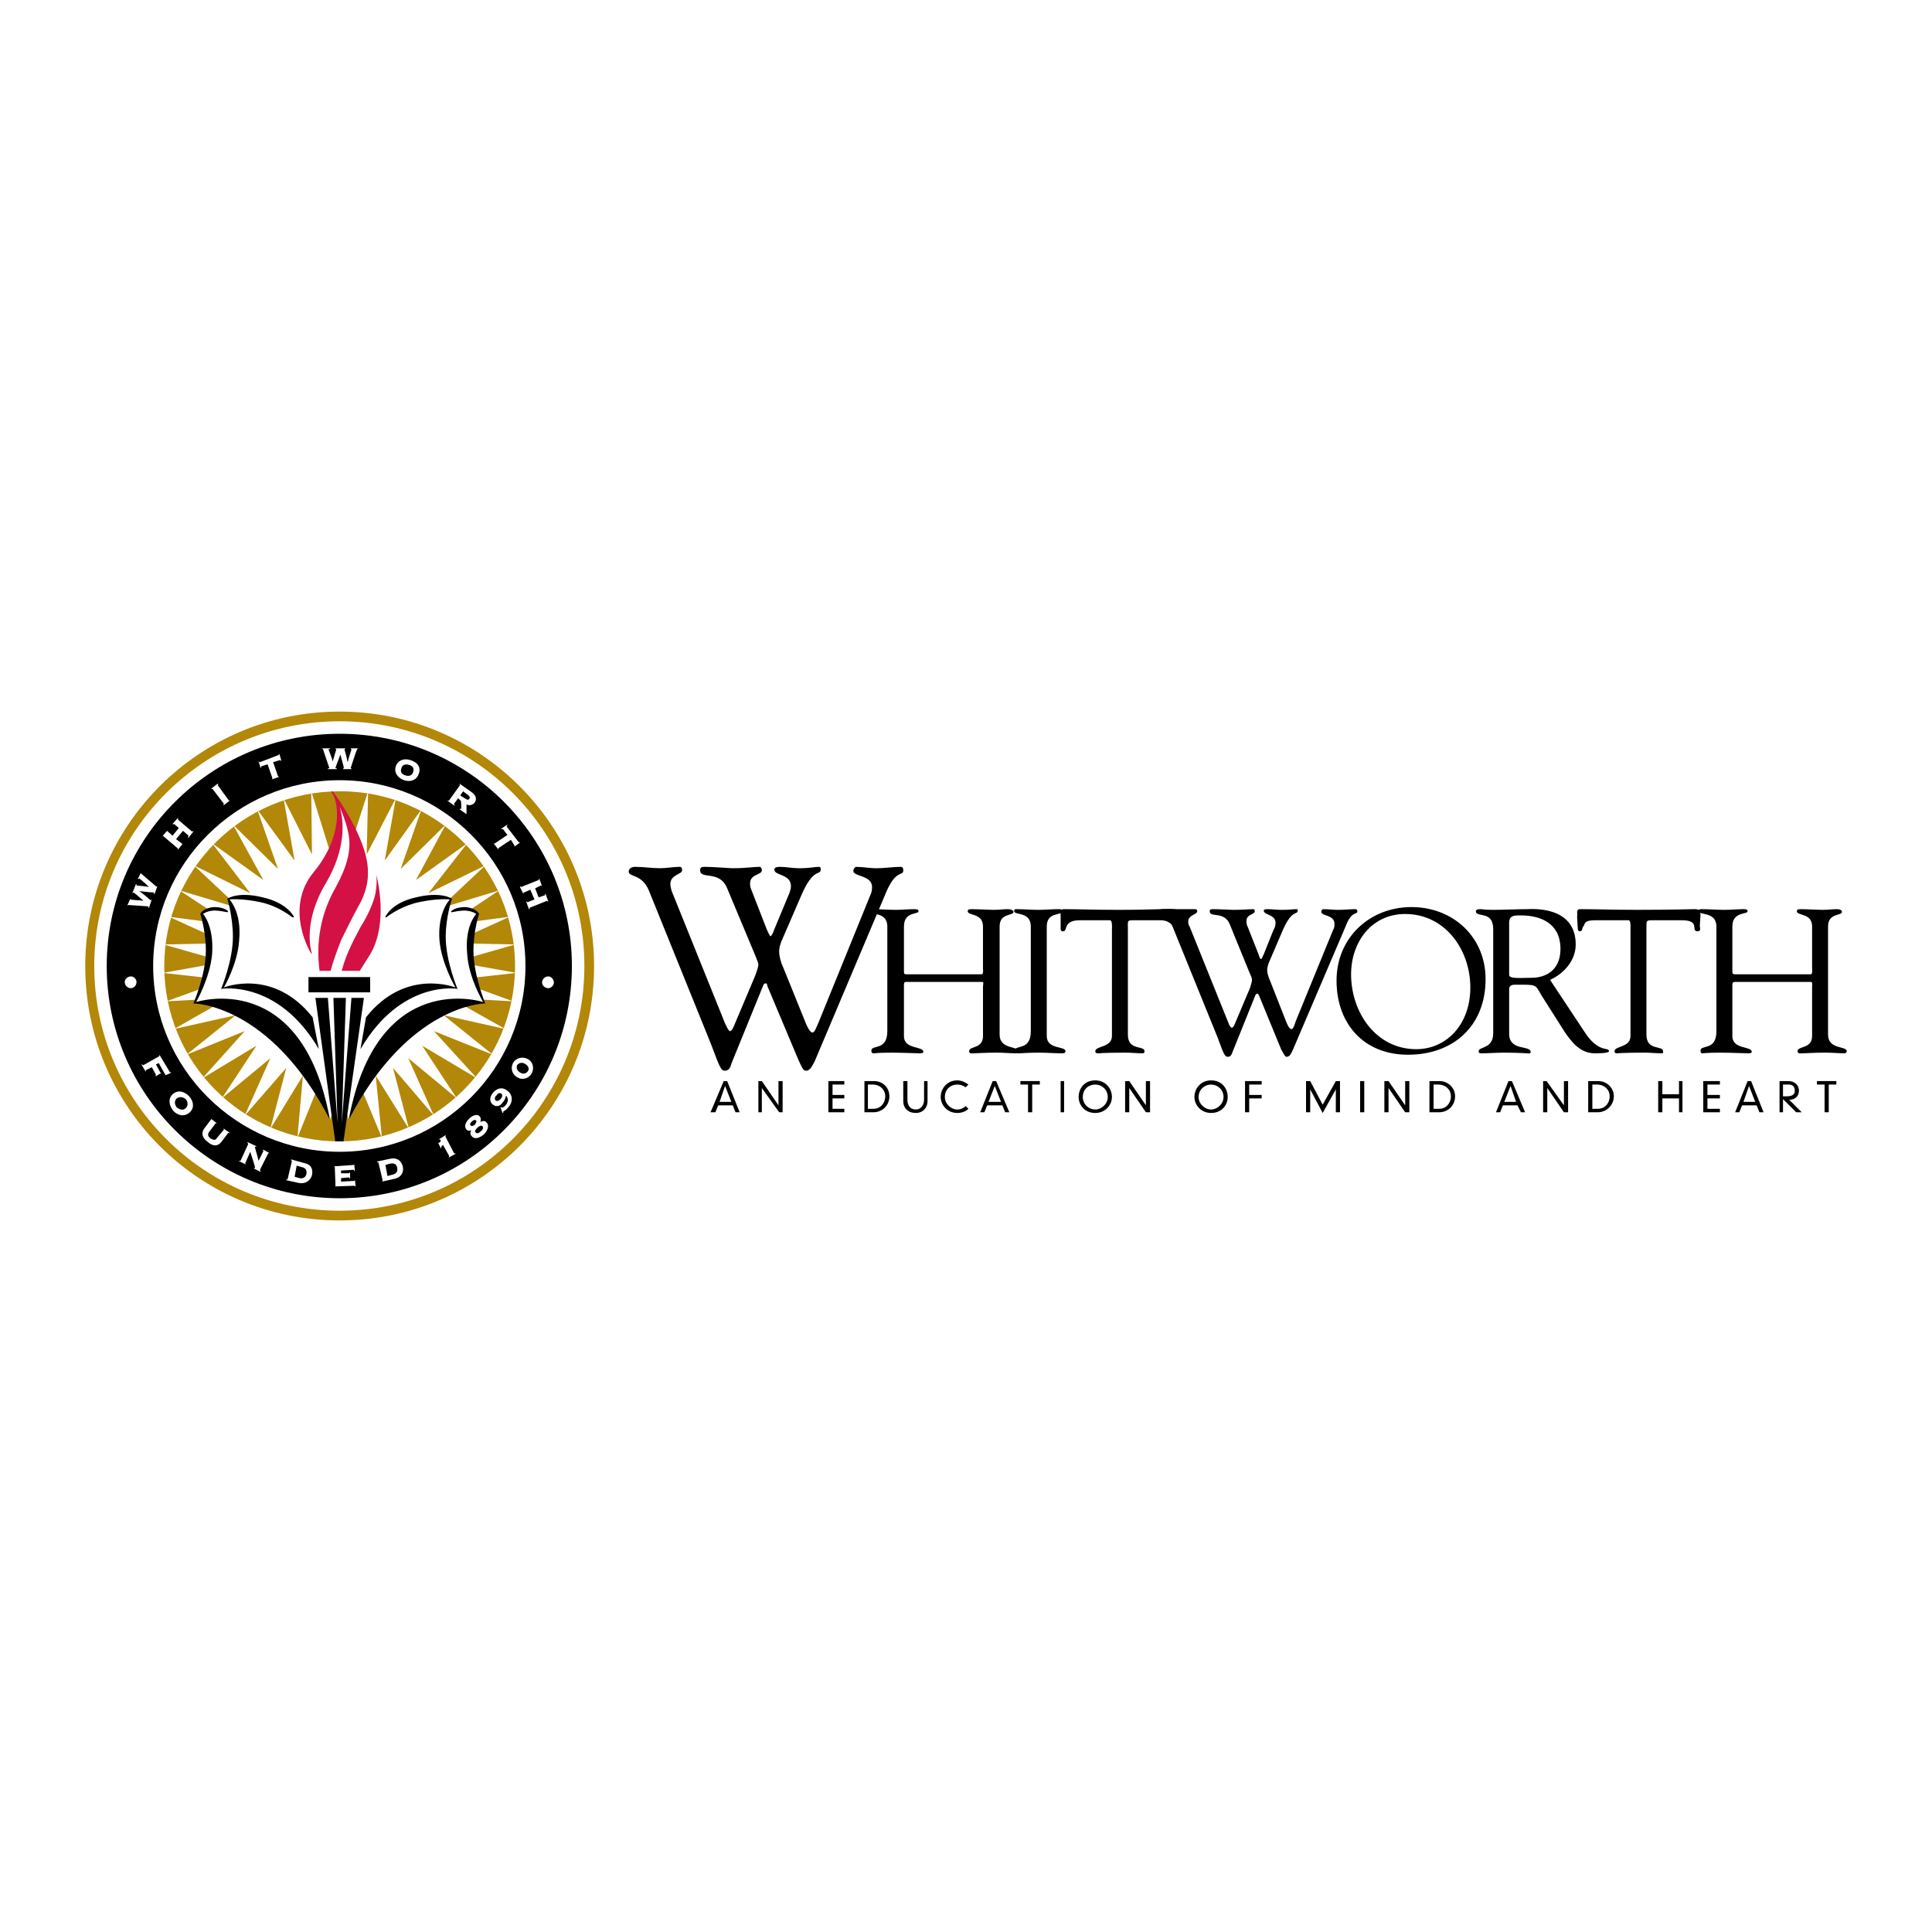 <?xml version="1.0" encoding="utf-8"?>
<!-- Generator: Adobe Illustrator 13.0.0, SVG Export Plug-In . SVG Version: 6.00 Build 14948)  -->
<!DOCTYPE svg PUBLIC "-//W3C//DTD SVG 1.0//EN" "http://www.w3.org/TR/2001/REC-SVG-20010904/DTD/svg10.dtd">
<svg version="1.0" id="Layer_1" xmlns="http://www.w3.org/2000/svg" xmlns:xlink="http://www.w3.org/1999/xlink" x="0px" y="0px"
	 width="192.756px" height="192.756px" viewBox="0 0 192.756 192.756" enable-background="new 0 0 192.756 192.756"
	 xml:space="preserve">
<g>
	<polygon fill-rule="evenodd" clip-rule="evenodd" fill="#FFFFFF" points="0,0 192.756,0 192.756,192.756 0,192.756 0,0 	"/>
	<path fill-rule="evenodd" clip-rule="evenodd" fill="#FFFFFF" d="M8.919,96.585c0-13.694,11.066-24.761,24.761-24.761
		c13.695,0,24.831,11.066,24.831,24.761s-11.136,24.761-24.831,24.761C19.985,121.346,8.919,110.279,8.919,96.585L8.919,96.585z"/>
	<path fill-rule="evenodd" clip-rule="evenodd" d="M10.648,96.378c0-12.796,10.444-23.17,23.239-23.17
		c12.796,0,23.17,10.375,23.17,23.17s-10.375,23.171-23.17,23.171C21.092,119.549,10.648,109.174,10.648,96.378L10.648,96.378z"/>
	<path fill-rule="evenodd" clip-rule="evenodd" fill="#FFFFFF" d="M15.282,96.378c0-10.236,8.369-18.537,18.605-18.537
		c10.237,0,18.537,8.3,18.537,18.537c0,10.235-8.3,18.536-18.537,18.536C23.651,114.914,15.282,106.613,15.282,96.378L15.282,96.378
		z"/>
	<path fill-rule="evenodd" clip-rule="evenodd" d="M13.207,93.542c0.139,0.069,0.346-0.069,0.346-0.276
		c0-0.139-0.139-0.346-0.277-0.346c-0.208,0-0.346,0.069-0.346,0.277C12.861,93.404,13,93.542,13.207,93.542L13.207,93.542z"/>
	<path fill-rule="evenodd" clip-rule="evenodd" fill="#FFFFFF" d="M15.144,89.738L15.144,89.738
		c-0.069,0.069-0.069,0.069-0.139,0.069c0,0-0.691-0.623-1.106-0.899l0,0c0.553,0.069,1.314,0.138,1.453,0.138c0,0,0,0.069,0,0.138
		h0.069l0.277-0.761l0,0c-0.069,0-0.069,0.069-0.138,0c0,0-1.383-1.176-1.453-1.245l-0.069-0.069l0,0l-0.276,0.553l0.069,0.069
		c0-0.069,0.069-0.069,0.069-0.069c0.069,0,0.83,0.691,0.968,0.83l0,0c-0.277-0.069-1.245-0.139-1.245-0.139
		c0-0.069,0-0.069,0-0.138h-0.069l-0.346,0.899h0.069c0,0,0-0.069,0.069-0.069c0,0,0.761,0.623,0.968,0.83l0,0
		c-0.346-0.069-1.245-0.069-1.245-0.139c-0.069,0-0.069,0-0.069-0.069l0,0l-0.277,0.623l0.069,0.069c0-0.069,0-0.069,0-0.069
		c0.069,0,1.937,0.138,2.005,0.138c0,0,0,0.069,0,0.138h0.069L15.144,89.738L15.144,89.738z"/>
	<path fill-rule="evenodd" clip-rule="evenodd" fill="#FFFFFF" d="M17.772,81.784c0-0.069-0.069-0.069,0-0.139v-0.069l-0.553,0.622
		l0.069,0.069c0.069-0.069,0.069-0.069,0.069-0.069l0.484,0.415l-0.623,0.761l-0.484-0.415c-0.069,0-0.069,0,0-0.139l0,0
		l-0.554,0.623l0,0c0.069-0.069,0.139-0.069,0.139,0l1.383,1.176c0.069,0,0.069,0.069,0,0.139h0.069l0.484-0.623l0,0
		c-0.069,0.069-0.138,0.069-0.138,0l-0.554-0.415l0.692-0.83l0.553,0.484c0,0.069,0,0.069-0.069,0.139l0.069,0.069l0.484-0.622
		v-0.069c-0.069,0.069-0.139,0.069-0.139,0.069L17.772,81.784L17.772,81.784z"/>
	<path fill-rule="evenodd" clip-rule="evenodd" fill="#FFFFFF" d="M22.959,79.847L22.959,79.847c-0.138,0.069-0.138,0-0.138,0
		l-1.107-1.521c0,0,0,0,0.069-0.069l-0.069-0.069l-0.622,0.484v0.069c0.138-0.069,0.138-0.069,0.138,0l1.106,1.453
		c0,0,0,0.069-0.069,0.138h0.069L22.959,79.847L22.959,79.847z"/>
	<path fill-rule="evenodd" clip-rule="evenodd" fill="#FFFFFF" d="M27.87,77.496L27.87,77.496c-0.069,0-0.069,0-0.138-0.069
		l-0.484-1.383l0.691-0.208c0,0,0.069,0,0.069,0.069h0.069l-0.208-0.691l-0.069,0.069c0,0.069,0,0.069-0.069,0.069l-1.798,0.692
		c-0.069,0-0.069,0-0.138-0.139v0.069l0.208,0.623h0.069c-0.069-0.069,0-0.138,0-0.138l0.622-0.208l0.484,1.384
		c0,0.069,0,0.069-0.069,0.138l0,0L27.87,77.496L27.87,77.496z"/>
	<path fill-rule="evenodd" clip-rule="evenodd" fill="#FFFFFF" d="M33.611,76.735v-0.069c-0.069,0-0.138,0-0.138-0.069
		c0-0.069,0.346-0.899,0.484-1.314l0,0c0.138,0.484,0.346,1.245,0.346,1.314c0,0.069,0,0.069-0.069,0.069v0.069h0.83v-0.069
		c-0.069,0-0.069,0-0.069-0.069c0,0,0.553-1.729,0.623-1.798c0-0.069,0-0.069,0.069-0.069V74.66h-0.691v0.069
		c0.069,0,0.069,0,0.069,0.069c0,0-0.346,0.968-0.346,1.176h-0.069c0-0.277-0.277-1.176-0.277-1.176c0-0.069,0-0.069,0.069-0.069
		V74.66h-0.968v0.069c0.069,0,0.069,0,0.069,0.069c0,0-0.276,0.899-0.346,1.176l0,0c-0.069-0.346-0.415-1.176-0.415-1.176
		c0-0.069,0.069-0.069,0.138-0.069V74.66h-0.761v0.069h0.069c0,0.069,0.623,1.868,0.623,1.868c0,0.069-0.069,0.069-0.139,0.069
		v0.069H33.611L33.611,76.735z"/>
	<path fill-rule="evenodd" clip-rule="evenodd" fill="#FFFFFF" d="M40.804,76.32c0.346,0.069,0.554,0.346,0.415,0.692
		c-0.069,0.346-0.415,0.484-0.761,0.346c-0.346-0.069-0.553-0.346-0.415-0.692C40.112,76.32,40.458,76.182,40.804,76.32
		L40.804,76.32z M40.942,75.836c-0.623-0.208-1.245,0-1.453,0.623c-0.208,0.622,0.208,1.176,0.83,1.383
		c0.623,0.208,1.245,0,1.453-0.622C42.049,76.527,41.634,76.043,40.942,75.836L40.942,75.836z"/>
	<path fill-rule="evenodd" clip-rule="evenodd" fill="#FFFFFF" d="M45.715,79.64l0.276,0.277c0,0.069,0.069,0.761,0,0.761
		c0,0.069-0.069,0.069-0.069,0l-0.069,0.069l0.691,0.484v-0.069c0,0,0-0.069,0-0.139v-0.761c0.277,0.139,0.623,0.069,0.83-0.208
		c0.208-0.346,0.139-0.691-0.346-1.037l-1.176-0.83v0.069c0.069,0.069,0.069,0.069,0,0.139l-1.038,1.452c0,0.069,0,0.069-0.138,0
		v0.069l0.691,0.484v-0.069C45.3,80.262,45.3,80.262,45.3,80.193L45.715,79.64L45.715,79.64z M46.199,78.948l0.553,0.415
		c0.139,0.138,0.139,0.276,0.069,0.346s-0.138,0.138-0.346,0l-0.553-0.346L46.199,78.948L46.199,78.948z"/>
	<path fill-rule="evenodd" clip-rule="evenodd" fill="#FFFFFF" d="M49.726,84.758L49.726,84.758c0-0.069,0-0.139,0-0.139l1.245-0.83
		l0.346,0.554c0.069,0,0.069,0,0,0.069v0.069l0.554-0.415v-0.069c-0.069,0.069-0.139,0.069-0.139,0l-1.176-1.521
		c0-0.069,0-0.069,0.069-0.138v-0.069l-0.623,0.415l0.069,0.069c0.069-0.069,0.069-0.069,0.138,0l0.415,0.553l-1.245,0.83
		c0,0.069-0.069,0.069-0.069,0h-0.069L49.726,84.758L49.726,84.758z"/>
	<path fill-rule="evenodd" clip-rule="evenodd" fill="#FFFFFF" d="M54.568,89.876c0,0,0.069,0,0.069,0.069h0.069l-0.276-0.761H54.36
		c0.069,0.138,0,0.138,0,0.138l-0.623,0.208l-0.346-0.899l0.553-0.277c0.069,0,0.069,0,0.138,0.069l0,0l-0.276-0.761l-0.069,0.069
		c0.069,0.069,0,0.069,0,0.069l-1.729,0.692c0,0.069,0,0.069-0.069-0.069l-0.069,0.069l0.346,0.691l0,0c0-0.069,0-0.138,0.069-0.138
		l0.623-0.277l0.415,0.968l-0.691,0.277c0,0-0.069,0-0.069-0.069h-0.069l0.277,0.761h0.069c0-0.139,0-0.139,0-0.139L54.568,89.876
		L54.568,89.876z"/>
	<path fill-rule="evenodd" clip-rule="evenodd" d="M54.499,94.234c-0.208,0.069-0.346,0.208-0.276,0.415
		c0,0.138,0.138,0.276,0.346,0.276c0.138,0,0.277-0.208,0.277-0.346C54.845,94.372,54.706,94.234,54.499,94.234L54.499,94.234z"/>
	<path fill-rule="evenodd" clip-rule="evenodd" fill="#FFFFFF" d="M54.083,98.037c0-0.346,0.277-0.621,0.623-0.621
		c0.277,0,0.554,0.275,0.554,0.621c0,0.277-0.277,0.555-0.554,0.555C54.36,98.592,54.083,98.314,54.083,98.037L54.083,98.037z"/>
	<path fill-rule="evenodd" clip-rule="evenodd" fill="#B38708" d="M16.389,96.378c0-9.614,7.816-17.43,17.499-17.43
		c9.614-0.069,17.499,7.815,17.499,17.43c0,9.683-7.885,17.499-17.499,17.499C24.205,113.877,16.389,106.061,16.389,96.378
		L16.389,96.378z"/>
	<path fill-rule="evenodd" clip-rule="evenodd" fill="#FFFFFF" d="M39.456,79.832l-1.072,6.033l3.564-4.976
		c0.015,0.007,0.029,0.015,0.044,0.023l-2.017,5.783l4.37-4.303c0.014,0.011,0.028,0.021,0.042,0.032l-2.89,5.377l4.959-3.552
		c0.013,0.013,0.026,0.027,0.039,0.04l-3.753,4.826l5.509-2.688c0.01,0.015,0.021,0.029,0.031,0.044l-4.434,4.165l5.832-1.763
		c0.005,0.01,0.01,0.021,0.015,0.032l-5.086,3.391l6.075-0.81c0.004,0.014,0.009,0.028,0.013,0.043l-5.603,2.565l6.16,0.135
		c0.002,0.014,0.003,0.027,0.005,0.04l-5.888,1.692l6.003,1.078c0,0.016-0.001,0.03-0.002,0.045l-6.07,0.676l5.739,2.092
		c-0.003,0.016-0.005,0.029-0.008,0.043l-6.146-0.338l5.366,3.02c-0.006,0.018-0.013,0.035-0.02,0.051l-5.969-1.34l4.778,3.836
		c-0.008,0.014-0.017,0.027-0.025,0.043l-5.721-2.289l4.149,4.551c-0.013,0.016-0.025,0.031-0.038,0.047l-5.288-3.145l3.375,5.129
		c-0.011,0.01-0.023,0.021-0.034,0.029l-4.725-3.914l2.492,5.592c-0.013,0.008-0.026,0.018-0.04,0.025l-3.975-4.648l1.548,5.922
		c-0.016,0.008-0.031,0.014-0.047,0.021l-3.23-5.182l0.606,6.059c-0.016,0.004-0.032,0.008-0.047,0.012l-2.357-5.656l-1.798,0.139
		l-1.867-0.139l-2.291,5.66c-0.016-0.004-0.031-0.008-0.046-0.012l0.539-6.062l-3.169,5.191c-0.014-0.006-0.028-0.012-0.042-0.018
		l1.551-5.936l-4.029,4.633c-0.016-0.008-0.031-0.018-0.046-0.027l2.485-5.574l-4.704,3.898c-0.013-0.012-0.026-0.023-0.04-0.035
		l3.36-5.107l-5.235,3.154c-0.012-0.016-0.023-0.029-0.035-0.043l4.094-4.564l-5.666,2.293c-0.007-0.012-0.016-0.025-0.023-0.039
		l4.789-3.844l-5.978,1.342c-0.006-0.016-0.013-0.033-0.019-0.049l5.306-3.023l-6.081,0.338c-0.002-0.014-0.005-0.027-0.008-0.041
		l5.743-2.094l-6.071-0.676c0-0.014-0.001-0.029-0.002-0.044l6.004-1.079l-5.893-1.674c0.002-0.02,0.004-0.04,0.007-0.06
		l6.093-0.134l-5.546-2.539c0.006-0.021,0.012-0.041,0.018-0.061l6.082,0.802l-5.108-3.361c0.007-0.016,0.014-0.031,0.022-0.047
		l5.847,1.748l-4.438-4.169c0.01-0.014,0.02-0.028,0.03-0.042l5.446,2.689l-3.686-4.826c0.014-0.014,0.027-0.027,0.041-0.041
		l4.959,3.552l-2.935-5.337c0.017-0.013,0.034-0.026,0.052-0.039l4.336,4.27l-2.002-5.741c0.019-0.01,0.038-0.02,0.057-0.03
		l3.605,4.94l-1.07-6.017c0.02-0.007,0.039-0.013,0.059-0.019l2.74,5.413l-0.066-6.065c0.022-0.004,0.043-0.007,0.065-0.011
		l1.8,5.799h1.868l1.871-5.812c0.021,0.003,0.041,0.007,0.062,0.01l-0.134,6.079l2.814-5.429
		C39.418,79.82,39.438,79.825,39.456,79.832L39.456,79.832z"/>
	<path fill-rule="evenodd" clip-rule="evenodd" fill="#FFFFFF" d="M20.055,91.19c0,0,0.346-0.484,1.245-0.484
		c0.899,0,1.937,0.484,1.937,0.484s-0.069-0.415-0.208-0.83s-0.277-0.691-0.277-0.691s1.245-0.277,2.628,0
		c1.521,0.208,2.767,0.553,3.597,1.521c0.415,0.484,0.761,0.968,1.176,1.521c-0.623-2.559,0.415-4.426,0.899-5.118
		c0.968-1.452,2.213-3.043,2.559-4.703c0.415-2.213-0.277-3.527-0.277-3.527s1.383,2.352,2.905,5.256
		c1.037,1.937,1.867,4.565,1.591,7.401c0.484-0.484,1.037-0.899,1.59-1.314c2.974-2.075,5.603-1.038,5.603-1.038
		s-0.276,0.484-0.415,0.899c-0.138,0.484-0.208,0.899-0.208,0.899s0.623-0.83,1.798-0.761c1.176,0.069,1.522,0.415,1.522,0.415
		s-1.176,1.798-0.761,4.289c0.415,2.489,1.314,4.633,1.314,4.633s-5.326-0.623-8.507,3.389c-3.251,4.012-3.874,5.811-4.081,6.088
		c-0.138,0.207-0.484,1.176-0.899,2.213l-0.138-0.553c-0.069,0.275-0.277,1.521-0.277,1.729c-0.122,0.363-0.23,0.701-0.313,0.967
		c-0.058,0-0.114,0.002-0.171,0.002c-0.068,0-0.137-0.002-0.206-0.002c-0.09-0.248-0.207-0.574-0.348-0.967
		c0-0.207-0.208-1.521-0.208-1.729l-0.208,0.553c-1.037-2.697-2.835-6.641-4.841-8.438c-1.66-1.453-2.075-1.73-3.666-2.352
		c-1.591-0.555-4.911-0.9-4.911-0.9s1.176-2.627,1.314-4.979C20.954,92.989,20.055,91.19,20.055,91.19L20.055,91.19z"/>
	<path fill-rule="evenodd" clip-rule="evenodd" fill="#D31145" d="M35.893,96.862c0.277-0.415,0.553-0.899,0.83-1.314
		c2.213-3.25,0.83-8.23,0.83-8.23c0-0.069-0.069-0.069,0,0c0.069,0.899,0,1.937-0.484,3.043c-0.208,0.553-0.623,1.383-1.106,2.144
		c-0.899,1.66-1.521,2.974-1.868,4.357H35.893L35.893,96.862z"/>
	<path fill-rule="evenodd" clip-rule="evenodd" fill="#D31145" d="M31.882,96.862c-0.277-2.144-0.208-5.118,1.591-8.3
		c1.176-2.144,1.66-3.873,1.245-5.602c-0.208-0.968-0.553-1.798-0.83-2.49c0.484,1.66,0.554,4.289-1.314,7.539
		c-2.352,3.874-1.591,6.709-1.453,7.124h-0.069c-0.069-0.069-2.767-4.496,0.276-8.162c2.836-3.458,2.49-6.709,1.868-7.746
		c-0.138-0.208-0.138-0.208-0.138-0.208c0-0.018,0.004-0.035,0.011-0.049c0.046-0.002,0.092-0.003,0.138-0.005
		c1.037,1.386,2.55,3.798,3.239,6.21c0.554,2.075,0.208,3.666-0.691,5.257c-0.692,1.245-1.245,2.421-1.729,3.389
		c-0.484,1.245-0.83,2.213-1.038,3.043H31.882L31.882,96.862z"/>
	<polygon fill-rule="evenodd" clip-rule="evenodd" points="30.775,97.484 36.931,97.484 36.931,99.006 30.775,99.006 30.775,97.484 
			"/>
	<path fill-rule="evenodd" clip-rule="evenodd" d="M33.265,99.559h1.245l-0.415,12.52l0.968-12.52h1.245l-2.036,14.312
		c-0.128,0.004-0.256,0.006-0.385,0.006c-0.148,0-0.297-0.002-0.444-0.006l-1.976-14.312h1.245l0.968,12.52L33.265,99.559
		L33.265,99.559z"/>
	<path fill-rule="evenodd" clip-rule="evenodd" d="M47.513,91.19c0,0-1.176,1.176-0.899,4.012c0.138,2.351,1.591,4.772,1.591,4.772
		s-10.582-3.458-13.418,11.758c6.017-11.619,13.625-11.619,13.625-11.619s-1.176-2.836-1.176-5.257c0-2.006,0.553-3.666,0.553-3.666
		c0-0.069-0.346-0.623-1.383-0.691c-1.038,0-1.383,0.415-1.383,0.415c-0.069,0.069,0,0.139,0.208,0.069
		c0.069,0,0.553-0.138,1.176-0.138C47.236,90.914,47.513,91.19,47.513,91.19L47.513,91.19z"/>
	<path fill-rule="evenodd" clip-rule="evenodd" d="M36.516,101.496c3.942-4.98,8.922-2.975,8.922-2.975s-1.383-2.351-1.591-4.703
		c-0.208-2.836,1.038-4.081,1.038-4.081s-1.176-0.138-3.112,0.277c-1.591,0.346-2.767,1.176-2.974,1.314
		c-0.415,0.346-0.346,0.139-0.346,0.139s0.554-1.383,3.043-1.937c2.559-0.623,3.597,0.138,3.597,0.138s-0.623,1.798-0.623,3.804
		c0,2.42,1.176,5.187,1.176,5.187s-5.603-0.969-9.683,6.018L36.516,101.496L36.516,101.496z"/>
	<path fill-rule="evenodd" clip-rule="evenodd" d="M20.262,91.19c0,0,1.106,1.176,0.899,4.012c-0.208,2.351-1.591,4.772-1.591,4.772
		s10.583-3.458,13.349,11.758c-5.948-11.619-13.625-11.619-13.625-11.619s1.245-2.836,1.245-5.257c0-2.006-0.553-3.666-0.553-3.666
		c0-0.069,0.346-0.623,1.383-0.691c1.038,0,1.383,0.415,1.383,0.415c0,0.069,0,0.139-0.208,0.069c-0.138,0-0.553-0.138-1.245-0.138
		C20.539,90.914,20.262,91.19,20.262,91.19L20.262,91.19z"/>
	<path fill-rule="evenodd" clip-rule="evenodd" d="M31.19,101.496c-3.942-4.98-8.853-2.975-8.853-2.975s1.383-2.351,1.522-4.703
		c0.276-2.836-0.968-4.081-0.968-4.081s1.176-0.138,3.112,0.277c1.591,0.346,2.697,1.176,2.905,1.314
		c0.415,0.346,0.415,0.139,0.415,0.139s-0.623-1.383-3.112-1.937c-2.49-0.623-3.527,0.138-3.527,0.138s0.553,1.798,0.553,3.804
		c0,2.42-1.176,5.187-1.176,5.187s5.671-0.969,9.752,6.018L31.19,101.496L31.19,101.496z"/>
	<path fill-rule="evenodd" clip-rule="evenodd" fill="#FFFFFF" d="M12.446,97.969c0-0.277,0.277-0.553,0.623-0.553
		c0.277,0,0.553,0.275,0.553,0.553c0,0.346-0.276,0.623-0.553,0.623C12.723,98.592,12.446,98.314,12.446,97.969L12.446,97.969z"/>
	<path fill-rule="evenodd" clip-rule="evenodd" fill="#FFFFFF" d="M17.081,107.029l-0.069-0.07c-0.069,0.07-0.069,0.07-0.069,0
		l-1.038-1.729l0,0c0,0.07,0,0.07,0,0.139l-1.591,0.898c-0.069,0-0.069,0-0.138-0.068h-0.069l0.415,0.691h0.069
		c-0.069-0.068-0.069-0.139,0-0.139l0.554-0.275l0.415,0.76c0,0,0,0.07-0.069,0.07l0.069,0.068l0.553-0.346l0,0
		c-0.069,0-0.139,0-0.139-0.07l-0.415-0.76l0.276-0.139l0.623,1.107c0.069,0.068,0.069,0.068,0,0.139l0,0L17.081,107.029
		L17.081,107.029z"/>
	<path fill-rule="evenodd" clip-rule="evenodd" fill="#FFFFFF" d="M18.533,109.658c0.207,0.275,0.276,0.621,0,0.898
		c-0.277,0.277-0.623,0.139-0.899-0.068c-0.208-0.277-0.277-0.623,0-0.9C17.911,109.381,18.256,109.449,18.533,109.658
		L18.533,109.658z M18.879,109.381c-0.484-0.484-1.107-0.691-1.66-0.207c-0.484,0.484-0.346,1.105,0.069,1.66
		c0.484,0.482,1.106,0.621,1.66,0.137C19.432,110.488,19.294,109.865,18.879,109.381L18.879,109.381z"/>
	<path fill-rule="evenodd" clip-rule="evenodd" fill="#FFFFFF" d="M21.646,113.531c-0.138,0.275-0.346,0.207-0.623,0.068
		c-0.277-0.207-0.346-0.414-0.138-0.691l0.623-0.83c0,0,0.069,0,0.138,0l0,0l-0.623-0.484l0,0c0.069,0.07,0.069,0.139,0,0.139
		l-0.623,0.83c-0.415,0.553-0.138,1.037,0.346,1.383c0.484,0.416,0.968,0.484,1.383-0.068l0.623-0.83c0.069,0,0.069-0.07,0.139,0
		h0.069l-0.691-0.484l0,0c0.069,0.068,0.069,0.139,0.069,0.139L21.646,113.531L21.646,113.531z"/>
	<path fill-rule="evenodd" clip-rule="evenodd" fill="#FFFFFF" d="M23.997,115.812c-0.069,0-0.069,0-0.138,0H23.79l0.692,0.346
		l0.069-0.068c-0.138,0-0.138-0.068-0.069-0.068l0.484-1.107c0.484,1.453,0.484,1.59,0.484,1.59c0,0.07,0,0.07-0.069,0l-0.069,0.07
		l0.692,0.346v-0.07c-0.069-0.068-0.069-0.068-0.069-0.137l0.83-1.66c0,0,0,0,0.138,0l0,0l-0.623-0.346l-0.069,0.068
		c0.069,0,0.069,0.068,0.069,0.068l-0.484,0.969c-0.069-0.414-0.415-1.383-0.346-1.383c0,0,0-0.068,0.069,0l0.069-0.068
		l-0.899-0.416v0.07c0.069,0.068,0.069,0.068,0.069,0.137L23.997,115.812L23.997,115.812z"/>
	<path fill-rule="evenodd" clip-rule="evenodd" fill="#FFFFFF" d="M28.7,117.611c0,0.068,0,0.068-0.138,0.068v0.07l1.245,0.275
		c0.691,0.139,1.175-0.275,1.313-0.76c0.139-0.623-0.069-1.107-0.83-1.244l-1.245-0.348v0.07c0.069,0.068,0.069,0.068,0.069,0.139
		L28.7,117.611L28.7,117.611z M29.6,116.297l0.484,0.139c0.415,0.068,0.553,0.346,0.484,0.691c-0.069,0.346-0.346,0.484-0.691,0.416
		l-0.484-0.139L29.6,116.297L29.6,116.297z"/>
	<path fill-rule="evenodd" clip-rule="evenodd" fill="#FFFFFF" d="M34.925,116.988h-0.069c0,0,0,0.07-0.069,0.07h-0.761v-0.277
		l1.245-0.068c0.069,0,0.069,0,0.069,0.137l0.069-0.068l-0.069-0.623l0,0c0,0.07-0.069,0.07-0.069,0.07l-2.005,0.139l0,0
		c0.138,0,0.138,0.068,0.138,0.068l0.069,1.867c0,0,0,0.07-0.069,0.07l0,0l1.937-0.07c0.069,0,0.069,0,0.069,0.07h0.069
		l-0.069-0.693l0,0c0,0.139-0.069,0.139-0.069,0.139l-1.314,0.07v-0.346l0.761-0.07c0.069,0,0.069,0.07,0.138,0.139v-0.068V116.988
		L34.925,116.988z"/>
	<path fill-rule="evenodd" clip-rule="evenodd" fill="#FFFFFF" d="M38.176,117.75c0,0.068,0,0.068-0.069,0.139l0,0l1.245-0.277
		c0.691-0.139,0.968-0.691,0.83-1.244c-0.139-0.555-0.554-0.9-1.245-0.762l-1.314,0.277v0.068c0.138,0,0.138,0,0.138,0.07
		L38.176,117.75L38.176,117.75z M38.452,116.229l0.484-0.139c0.415-0.068,0.623,0.068,0.691,0.414
		c0.069,0.346-0.069,0.623-0.484,0.693l-0.484,0.137L38.452,116.229L38.452,116.229z"/>
	<path fill-rule="evenodd" clip-rule="evenodd" fill="#FFFFFF" d="M44.055,114.498c-0.069-0.068-0.069-0.068,0.138-0.275
		l0.623,1.105c0,0.07,0,0.07-0.069,0.139h0.069l0.623-0.346v-0.068c-0.069,0-0.069,0.068-0.138,0l-0.83-1.592
		c-0.069-0.068,0-0.068,0-0.139v-0.068l-0.692,0.414h0.069c0,0,0.069,0,0.069,0.07l0.069,0.068c0,0.07-0.138,0.209-0.208,0.209
		c0,0.068-0.069,0-0.069,0l0,0l0.276,0.553L44.055,114.498L44.055,114.498z"/>
	<path fill-rule="evenodd" clip-rule="evenodd" fill="#FFFFFF" d="M46.821,111.594c-0.208,0.207-0.623,0.691-0.277,1.107
		c0.139,0.139,0.277,0.139,0.484,0.068c-0.138,0.207-0.138,0.416,0.069,0.623c0.346,0.346,0.83,0.068,1.176-0.207
		c0.276-0.277,0.623-0.83,0.276-1.176c-0.138-0.209-0.346-0.209-0.623-0.07c0.069-0.207,0.069-0.414-0.069-0.553
		C47.582,111.041,47.029,111.387,46.821,111.594L46.821,111.594z M47.651,112.492c0.069-0.068,0.346-0.275,0.484-0.137
		c0.139,0.137,0,0.414-0.138,0.484c-0.138,0.137-0.346,0.346-0.553,0.137C47.306,112.84,47.513,112.631,47.651,112.492
		L47.651,112.492z M47.375,112.217c-0.138,0.068-0.276,0.207-0.415,0.068c-0.138-0.139,0-0.275,0.139-0.414
		c0.069-0.07,0.276-0.207,0.415-0.07C47.582,111.939,47.444,112.078,47.375,112.217L47.375,112.217z"/>
	<path fill-rule="evenodd" clip-rule="evenodd" fill="#FFFFFF" d="M50.141,111.041h0.069c0-0.07,0-0.139,0-0.139
		s0.069-0.068,0.208-0.139c0.138-0.068,0.208-0.207,0.346-0.346c0.415-0.484,0.415-1.176-0.138-1.59
		c-0.484-0.416-1.038-0.277-1.453,0.207c-0.276,0.346-0.415,0.83,0,1.176c0.346,0.277,0.761,0.139,0.968-0.207
		c0.208-0.209,0.277-0.416,0.346-0.693c0.276,0.277,0.207,0.623,0,0.9c-0.139,0.207-0.346,0.346-0.484,0.277v-0.07l-0.069,0.07
		L50.141,111.041L50.141,111.041z M49.519,109.311c0.069-0.137,0.277-0.346,0.484-0.207s0.069,0.416-0.069,0.555
		c-0.069,0.068-0.276,0.275-0.484,0.137C49.312,109.658,49.38,109.381,49.519,109.311L49.519,109.311z"/>
	<path fill-rule="evenodd" clip-rule="evenodd" fill="#FFFFFF" d="M51.594,106.268c0.208-0.275,0.553-0.275,0.761-0.139
		c0.277,0.139,0.484,0.416,0.346,0.693c-0.208,0.346-0.553,0.346-0.761,0.207C51.663,106.891,51.456,106.613,51.594,106.268
		L51.594,106.268z M51.179,106.061c-0.276,0.553-0.069,1.176,0.484,1.453c0.484,0.275,1.106,0.068,1.383-0.416
		c0.276-0.553,0.138-1.176-0.415-1.451C52.078,105.369,51.456,105.576,51.179,106.061L51.179,106.061z"/>
	<path fill-rule="evenodd" clip-rule="evenodd" fill="#B38708" d="M33.887,70.994c14.041,0,25.384,11.412,25.384,25.384
		c0,14.04-11.343,25.384-25.384,25.384c-14.04,0-25.383-11.344-25.383-25.384C8.504,82.406,19.847,70.994,33.887,70.994
		L33.887,70.994z M33.887,71.962c-13.487,0-24.484,10.928-24.484,24.416s10.997,24.415,24.484,24.415
		c13.487,0,24.416-10.928,24.416-24.415S47.375,71.962,33.887,71.962L33.887,71.962z"/>
	<path fill-rule="evenodd" clip-rule="evenodd" d="M154.649,97.762c1.384-0.623,2.56-1.937,2.56-3.528
		c0-3.942-4.496-3.527-4.842-3.527c-1.106,0-2.214,0.069-3.39,0.069c-1.037,0-0.968-0.069-1.313-0.069
		c-0.277,0-0.415,0.069-0.415,0.207c0,0.692,1.729-0.138,1.729,1.798v10.374c0,1.592-1.452,1.314-1.452,1.799
		c0,0.139,0.069,0.207,0.208,0.207c0.761,0,1.521-0.068,2.282-0.068c1.729,0,2.144,0.068,2.352,0.068
		c0.139,0,0.346,0.07,0.346-0.139c0-0.691-2.145-0.068-2.145-1.797v-4.289c0-0.207-0.068-0.623,0.554-0.623
		c2.282,0,2.006-0.068,2.697,1.107l2.282,3.598c0.762,1.105,1.591,2.143,3.044,2.143c0.207,0,1.383,0,1.383-0.207
		c0-0.484-1.037,0.277-2.489-2.006L154.649,97.762L154.649,97.762z M150.568,92.09c0-0.761,0.484-0.761,1.176-0.761
		c2.006,0,3.943,0.83,3.943,3.32c0,2.558-2.006,2.904-2.836,2.904c-0.969,0-2.283,0.139-2.283-0.275V92.09L150.568,92.09z"/>
	<path fill-rule="evenodd" clip-rule="evenodd" d="M140.194,91.19c4.012,0,6.501,3.597,6.501,7.331s-2.421,6.156-5.395,6.156
		c-4.012,0-6.502-3.666-6.502-7.471C134.799,94.026,136.805,91.19,140.194,91.19L140.194,91.19z M140.471,105.23
		c4.564,0,7.746-2.904,7.746-7.539c0-4.218-3.25-7.192-7.4-7.192c-4.149,0-7.47,3.043-7.47,7.331
		C133.347,102.119,136.044,105.23,140.471,105.23L140.471,105.23z"/>
	<path fill-rule="evenodd" clip-rule="evenodd" d="M70.891,104.055c0.761,1.938,0.969,2.768,1.384,2.768
		c0.346,0,0.553-0.139,0.691-0.693l3.181-7.814c0.069-0.207,0.208-0.207,0.277-0.207s0.138,0.137,0.138,0.275l3.113,7.4
		c0.415,0.9,0.484,1.039,0.761,1.039c0.415,0,0.622-0.555,0.83-0.9l7.193-17.014c0.968-2.213,1.66-1.453,1.66-2.075
		c0-0.346-0.139-0.346-0.346-0.346c-0.623,0-1.522,0.138-2.352,0.138c-0.691,0-1.314-0.138-1.937-0.138
		c-0.208,0-0.346,0.208-0.346,0.415c0,0.553,1.868,0.415,1.868,1.591c0,0.346-0.069,0.623-0.208,0.899L81.68,101.98
		c-0.276,0.621-0.415,1.037-0.623,1.037c-0.138,0-0.346-0.207-0.622-0.83l-2.352-5.81c-0.208-0.415-0.346-1.107-0.346-1.383
		c0-0.208,0-0.484,0.208-1.038l2.006-4.634c1.245-2.905,1.937-1.867,1.937-2.628c0-0.139-0.069-0.208-0.208-0.208
		c-0.484,0-0.761,0.138-2.005,0.138c-0.623,0-1.245-0.138-1.868-0.138c-0.138,0-0.553,0-0.553,0.276c0,0.623,1.66,0.415,1.66,1.66
		c0,0.277-0.138,0.692-0.276,0.968l-1.383,3.32c-0.139,0.415-0.277,0.692-0.415,0.692c0,0-0.138-0.208-0.346-0.692l-1.453-3.735
		c-0.138-0.346-0.208-0.484-0.208-0.83c0-0.968,1.176-0.83,1.176-1.314c0-0.138-0.069-0.346-0.208-0.346
		c-0.623,0-1.383,0.138-2.697,0.138c-0.415,0-1.867-0.138-2.835-0.138c-0.277,0-0.415,0.069-0.415,0.346
		c0,0.968,1.937-0.069,2.697,1.798l2.835,6.778c0.139,0.346,0.277,0.691,0.277,0.83c0,0.207-0.138,0.622-0.346,1.176l-2.075,4.91
		c-0.139,0.346-0.277,0.553-0.415,0.553c-0.139,0-0.346-0.484-0.484-0.76l-5.326-13.211c-0.069-0.208-0.138-0.554-0.138-0.692
		c0-0.968,1.176-0.968,1.176-1.383c0-0.208-0.069-0.346-0.208-0.346c-0.692,0-1.314,0.138-2.006,0.138
		c-0.83,0-1.66-0.138-2.49-0.138c-0.277,0-0.623,0.138-0.623,0.484c0,0.554,1.314,0.208,2.006,1.868L70.891,104.055L70.891,104.055z
		"/>
	<path fill-rule="evenodd" clip-rule="evenodd" d="M88.528,102.879c0,2.006-1.591,1.314-1.591,1.938
		c0,0.207,0.069,0.275,0.277,0.275c0.069,0,0.276-0.068,1.729-0.068c1.106,0,2.559,0.068,2.835,0.068
		c0.208,0,0.346-0.068,0.346-0.139c0-0.621-1.937-0.207-1.937-1.59v-5.049c0-0.207,0-0.346,0.208-0.346h7.54
		c0.276,0,0.138,0.207,0.138,0.484v4.91c0,1.314-1.383,0.969-1.383,1.521c0,0.277,0.276,0.207,0.484,0.207
		c0.346,0,0.968-0.068,2.283-0.068c0.691,0,1.313,0.068,1.867,0.068c0.139,0,0.276-0.139,0.276-0.207
		c0-0.553-1.867-0.139-1.867-1.66V92.436c0-1.383,1.384-1.038,1.384-1.453c0-0.069-0.069-0.276-0.623-0.276
		c-0.415,0-0.691,0.069-1.452,0.069c-0.415,0-1.453-0.069-2.144-0.069c-0.277,0-0.346,0.069-0.346,0.207
		c0,0.484,1.521,0.139,1.521,1.522v4.149c0,0.138,0.069,0.622-0.138,0.622h-7.47c-0.277,0-0.277-0.068-0.277-0.345v-4.426
		c0-1.522,1.453-1.176,1.453-1.522c0-0.138-0.069-0.207-0.415-0.207c-0.623,0-1.245,0.069-1.867,0.069
		c-0.761,0-1.522-0.069-2.283-0.069c-0.138,0-0.276,0-0.276,0.207c0,0.415,1.729,0,1.729,1.522V102.879L88.528,102.879z"/>
	<path fill-rule="evenodd" clip-rule="evenodd" d="M102.845,102.879c0,2.006-1.591,1.314-1.591,1.938
		c0,0.207,0.069,0.275,0.415,0.275c0.276,0,0.692-0.068,1.937-0.068c0.899,0,1.799,0.068,2.283,0.068
		c0.346,0,0.415-0.068,0.415-0.207c0-0.553-1.868-0.139-1.868-1.521V92.436c0-1.522,1.521-1.038,1.521-1.522
		c0-0.207-0.068-0.207-0.415-0.207c-0.622,0-1.244,0.069-1.937,0.069c-0.691,0-1.452-0.069-2.213-0.069
		c-0.139,0-0.208,0-0.208,0.207c0,0.415,1.66,0,1.66,1.522V102.879L102.845,102.879z"/>
	<path fill-rule="evenodd" clip-rule="evenodd" d="M110.938,103.363c0,1.176-1.66,0.969-1.66,1.521c0,0.139,0.069,0.207,0.276,0.207
		c0.139,0,0.484-0.068,2.767-0.068c0.623,0,1.176,0.068,1.66,0.068c0.208,0,0.208-0.139,0.208-0.207c0-0.623-1.66,0-1.66-1.66
		V92.781c0-1.038-0.139-0.968,0.83-0.968h2.421c1.383,0,1.521,1.245,1.798,1.937c0.208,0,0.484-0.623,0.484-0.83l-0.415-1.66
		c-0.069-0.415-0.139-0.553-0.623-0.553c-0.415-0.069-1.798,0.069-5.464,0.069c-2.628,0-3.873-0.069-5.464-0.069
		c-0.346,0-0.276,0.553-0.276,0.761v1.245c0,0.069,0.069,0.208,0.207,0.208c0.277,0,0.277-0.208,0.346-0.415
		c0.208-0.553,0.692-0.691,1.384-0.691h2.974c0.277,0,0.208,0.761,0.208,0.899V103.363L110.938,103.363z"/>
	<path fill-rule="evenodd" clip-rule="evenodd" d="M121.45,103.432c0.554,1.453,0.691,2.006,1.037,2.006
		c0.208,0,0.347-0.068,0.484-0.484l2.282-5.67c0.069-0.139,0.139-0.139,0.208-0.139s0.069,0.068,0.138,0.139l2.214,5.395
		c0.346,0.623,0.415,0.76,0.554,0.76c0.346,0,0.483-0.414,0.622-0.691l5.257-12.311c0.622-1.66,1.176-1.107,1.176-1.522
		c0-0.207-0.139-0.207-0.277-0.207c-0.415,0-1.037,0.069-1.659,0.069c-0.484,0-0.969-0.069-1.453-0.069
		c-0.138,0-0.207,0.138-0.207,0.276c0,0.415,1.313,0.277,1.313,1.176c0,0.208,0,0.415-0.138,0.623l-3.735,9.129
		c-0.138,0.484-0.276,0.762-0.415,0.762c-0.138,0-0.276-0.139-0.483-0.623l-1.66-4.219c-0.139-0.277-0.277-0.761-0.277-0.968
		s0-0.346,0.139-0.761l1.452-3.389c0.969-2.144,1.453-1.314,1.453-1.937c0-0.069-0.069-0.069-0.139-0.069
		c-0.346,0-0.622,0.069-1.521,0.069c-0.415,0-0.899-0.069-1.314-0.069c-0.138,0-0.415,0-0.415,0.138
		c0,0.484,1.176,0.346,1.176,1.245c0,0.208-0.069,0.484-0.207,0.691l-0.969,2.421c-0.138,0.276-0.207,0.484-0.276,0.484
		s-0.139-0.138-0.276-0.553l-1.038-2.628c-0.138-0.276-0.138-0.415-0.138-0.622c0-0.692,0.83-0.623,0.83-0.969
		c0-0.138-0.069-0.207-0.139-0.207c-0.484,0-0.969,0.069-2.006,0.069c-0.276,0-1.314-0.069-2.006-0.069
		c-0.207,0-0.346,0-0.346,0.207c0,0.692,1.452-0.069,2.006,1.314l2.006,4.911c0.138,0.277,0.207,0.484,0.207,0.623
		c0,0.137-0.069,0.414-0.207,0.83l-1.521,3.596c-0.069,0.207-0.208,0.346-0.277,0.346c-0.138,0-0.276-0.277-0.346-0.484
		l-3.873-9.613c-0.138-0.208-0.138-0.415-0.138-0.484c0-0.691,0.898-0.691,0.898-1.038c0-0.138-0.069-0.207-0.207-0.207
		c-0.484,0-0.969,0-1.452,0c-0.554,0-1.177,0-1.799,0c-0.207,0-0.484,0.069-0.484,0.276c0,0.415,0.969,0.138,1.453,1.383
		L121.45,103.432L121.45,103.432z"/>
	<path fill-rule="evenodd" clip-rule="evenodd" d="M162.673,103.363c0,1.176-1.591,0.969-1.591,1.521
		c0,0.139,0.069,0.207,0.207,0.207c0.139,0,0.554-0.068,2.836-0.068c0.554,0,1.176,0.068,1.66,0.068
		c0.207,0,0.138-0.139,0.138-0.207c0-0.623-1.659,0-1.659-1.66V92.781c0-1.038-0.069-0.968,0.829-0.968h2.698
		c1.937,0,0.83,1.106,1.591,1.106c0.276,0,0.276-0.276,0.207-0.484l0.069-1.176c-0.069-0.484-0.139-0.553-0.623-0.553
		c-0.414,0-2.005,0.069-5.74,0.069c-2.628,0-4.08-0.069-5.671-0.069c-0.415,0-0.208,0.553-0.277,0.761l0.069,1.176
		c0,0.138,0.069,0.276,0.208,0.276c0.276,0,0.207-0.346,0.346-0.484c0.207-0.277,0-0.623,1.245-0.623h3.25
		c0.276,0,0.208,0.761,0.208,0.899V103.363L162.673,103.363z"/>
	<path fill-rule="evenodd" clip-rule="evenodd" d="M171.249,102.879c0,2.006-1.591,1.314-1.591,1.938
		c0,0.207,0.069,0.275,0.207,0.275c0.069,0,0.347-0.068,1.799-0.068c1.037,0,2.559,0.068,2.836,0.068
		c0.138,0,0.276-0.068,0.276-0.139c0-0.621-1.937-0.207-1.937-1.59v-5.049c0-0.207,0-0.346,0.276-0.346h7.539
		c0.208,0,0.139,0.207,0.139,0.484v4.91c0,1.314-1.452,0.969-1.452,1.521c0,0.277,0.346,0.207,0.553,0.207
		c0.346,0,0.899-0.068,2.213-0.068c0.762,0,1.384,0.068,1.938,0.068c0.138,0,0.207-0.139,0.207-0.207
		c0-0.553-1.867-0.139-1.867-1.66V92.436c0-1.383,1.383-1.038,1.383-1.453c0-0.069,0-0.276-0.553-0.276
		c-0.415,0-0.692,0.069-1.453,0.069c-0.415,0-1.452-0.069-2.144-0.069c-0.276,0-0.346,0.069-0.346,0.207
		c0,0.484,1.521,0.139,1.521,1.522v4.149c0,0.138,0.069,0.622-0.139,0.622h-7.47c-0.346,0-0.346-0.068-0.346-0.345v-4.426
		c0-1.522,1.521-1.176,1.521-1.522c0-0.138-0.069-0.207-0.415-0.207c-0.622,0-1.245,0.069-1.867,0.069
		c-0.761,0-1.521-0.069-2.282-0.069c-0.139,0-0.347,0-0.347,0.207c0,0.415,1.799,0,1.799,1.522V102.879L171.249,102.879z"/>
	<path fill-rule="evenodd" clip-rule="evenodd" d="M73.381,110.971h0.415l-1.245-3.111h-0.346l-1.314,3.111h0.484l0.277-0.691h1.452
		L73.381,110.971L73.381,110.971z M72.966,109.934H71.79l0.553-1.59L72.966,109.934L72.966,109.934z"/>
	<polygon fill-rule="evenodd" clip-rule="evenodd" points="77.669,110.279 77.669,110.279 76.009,107.859 75.663,107.859 
		75.663,110.971 76.009,110.971 76.009,108.551 76.009,108.551 77.738,110.971 78.084,110.971 78.084,107.859 77.669,107.859 
		77.669,110.279 	"/>
	<polygon fill-rule="evenodd" clip-rule="evenodd" points="82.648,110.971 84.239,110.971 84.239,110.625 83.063,110.625 
		83.063,109.588 84.239,109.588 84.239,109.242 83.063,109.242 83.063,108.205 84.239,108.205 84.239,107.859 82.648,107.859 
		82.648,110.971 	"/>
	<path fill-rule="evenodd" clip-rule="evenodd" d="M86.245,110.971h0.899c0.899,0,1.591-0.691,1.591-1.59s-0.692-1.521-1.521-1.521
		h-0.969V110.971L86.245,110.971z M86.591,110.625v-2.42h0.484c0.692,0,1.245,0.484,1.245,1.176s-0.484,1.244-1.176,1.244H86.591
		L86.591,110.625z"/>
	<path fill-rule="evenodd" clip-rule="evenodd" d="M90.119,109.865c0,0.691,0.484,1.176,1.245,1.176
		c0.691,0,1.176-0.484,1.176-1.176v-2.006h-0.346v1.867c0,0.484-0.276,0.969-0.83,0.969c-0.554,0-0.83-0.416-0.83-0.969v-1.867
		h-0.415V109.865L90.119,109.865z"/>
	<path fill-rule="evenodd" clip-rule="evenodd" d="M96.62,108.205c-0.277-0.207-0.691-0.416-1.106-0.416
		c-1.038,0-1.66,0.83-1.66,1.66c0,0.762,0.623,1.592,1.66,1.592c0.415,0,0.83-0.139,1.106-0.416l-0.277-0.275
		c-0.208,0.207-0.484,0.346-0.83,0.346c-0.623,0-1.245-0.555-1.245-1.246c0-0.76,0.553-1.244,1.245-1.244
		c0.276,0,0.553,0.068,0.83,0.277L96.62,108.205L96.62,108.205z"/>
	<path fill-rule="evenodd" clip-rule="evenodd" d="M100.286,110.971h0.415l-1.314-3.111h-0.346l-1.245,3.111h0.415l0.276-0.691
		h1.521L100.286,110.971L100.286,110.971z M99.871,109.934h-1.245l0.622-1.59L99.871,109.934L99.871,109.934z"/>
	<polygon fill-rule="evenodd" clip-rule="evenodd" points="102.568,110.971 102.983,110.971 102.983,108.205 103.744,108.205 
		103.744,107.859 101.808,107.859 101.808,108.205 102.568,108.205 102.568,110.971 	"/>
	<polygon fill-rule="evenodd" clip-rule="evenodd" points="105.819,110.971 106.165,110.971 106.165,107.859 105.819,107.859 
		105.819,110.971 	"/>
	<path fill-rule="evenodd" clip-rule="evenodd" d="M107.617,109.449c0,0.762,0.554,1.592,1.66,1.592c1.037,0,1.66-0.83,1.66-1.592
		c0-0.83-0.623-1.66-1.66-1.66C108.171,107.789,107.617,108.619,107.617,109.449L107.617,109.449z M108.032,109.449
		c0-0.76,0.554-1.244,1.245-1.244c0.622,0,1.245,0.484,1.245,1.244c0,0.691-0.623,1.246-1.245,1.246
		C108.586,110.695,108.032,110.141,108.032,109.449L108.032,109.449z"/>
	<polygon fill-rule="evenodd" clip-rule="evenodd" points="114.326,110.279 114.326,110.279 112.666,107.859 112.252,107.859 
		112.252,110.971 112.666,110.971 112.666,108.551 112.666,108.551 114.326,110.971 114.741,110.971 114.741,107.859 
		114.326,107.859 114.326,110.279 	"/>
	<path fill-rule="evenodd" clip-rule="evenodd" d="M119.168,109.449c0,0.762,0.622,1.592,1.66,1.592c1.106,0,1.659-0.83,1.659-1.592
		c0-0.83-0.553-1.66-1.659-1.66C119.79,107.789,119.168,108.619,119.168,109.449L119.168,109.449z M119.583,109.449
		c0-0.76,0.622-1.244,1.245-1.244c0.622,0,1.244,0.484,1.244,1.244c0,0.691-0.622,1.246-1.244,1.246
		C120.205,110.695,119.583,110.141,119.583,109.449L119.583,109.449z"/>
	<polygon fill-rule="evenodd" clip-rule="evenodd" points="124.217,110.971 124.632,110.971 124.632,109.588 125.877,109.588 
		125.877,109.242 124.632,109.242 124.632,108.205 125.877,108.205 125.877,107.859 124.217,107.859 124.217,110.971 	"/>
	<polygon fill-rule="evenodd" clip-rule="evenodd" points="131.963,110.211 130.719,107.859 130.304,107.859 130.304,110.971 
		130.719,110.971 130.719,108.689 130.719,108.689 131.963,111.041 133.277,108.689 133.277,108.689 133.277,110.971 
		133.692,110.971 133.692,107.859 133.277,107.859 131.963,110.211 	"/>
	<polygon fill-rule="evenodd" clip-rule="evenodd" points="135.698,110.971 136.113,110.971 136.113,107.859 135.698,107.859 
		135.698,110.971 	"/>
	<polygon fill-rule="evenodd" clip-rule="evenodd" points="140.194,110.279 140.194,110.279 138.534,107.859 138.119,107.859 
		138.119,110.971 138.534,110.971 138.534,108.551 138.534,108.551 140.194,110.971 140.609,110.971 140.609,107.859 
		140.194,107.859 140.194,110.279 	"/>
	<path fill-rule="evenodd" clip-rule="evenodd" d="M142.615,110.971h0.968c0.899,0,1.591-0.691,1.591-1.59s-0.761-1.521-1.521-1.521
		h-1.037V110.971L142.615,110.971z M143.029,110.625v-2.42h0.484c0.692,0,1.245,0.484,1.245,1.176s-0.484,1.244-1.176,1.244H143.029
		L143.029,110.625z"/>
	<path fill-rule="evenodd" clip-rule="evenodd" d="M151.744,110.971h0.415l-1.313-3.111H150.5l-1.245,3.111h0.415l0.276-0.691h1.452
		L151.744,110.971L151.744,110.971z M151.261,109.934h-1.176l0.622-1.59L151.261,109.934L151.261,109.934z"/>
	<polygon fill-rule="evenodd" clip-rule="evenodd" points="156.033,110.279 156.033,110.279 154.304,107.859 153.958,107.859 
		153.958,110.971 154.373,110.971 154.373,108.551 154.373,108.551 156.033,110.971 156.448,110.971 156.448,107.859 
		156.033,107.859 156.033,110.279 	"/>
	<path fill-rule="evenodd" clip-rule="evenodd" d="M158.453,110.971h0.969c0.83,0,1.591-0.691,1.591-1.59s-0.761-1.521-1.521-1.521
		h-1.038V110.971L158.453,110.971z M158.869,110.625v-2.42h0.483c0.692,0,1.245,0.484,1.245,1.176s-0.484,1.244-1.176,1.244H158.869
		L158.869,110.625z"/>
	<polygon fill-rule="evenodd" clip-rule="evenodd" points="167.514,109.174 165.854,109.174 165.854,107.859 165.439,107.859 
		165.439,110.971 165.854,110.971 165.854,109.588 167.514,109.588 167.514,110.971 167.859,110.971 167.859,107.859 
		167.514,107.859 167.514,109.174 	"/>
	<polygon fill-rule="evenodd" clip-rule="evenodd" points="169.935,110.971 171.595,110.971 171.595,110.625 170.35,110.625 
		170.35,109.588 171.595,109.588 171.595,109.242 170.35,109.242 170.35,108.205 171.595,108.205 171.595,107.859 169.935,107.859 
		169.935,110.971 	"/>
	<path fill-rule="evenodd" clip-rule="evenodd" d="M175.537,110.971h0.415l-1.245-3.111h-0.346l-1.245,3.111h0.415l0.276-0.691
		h1.453L175.537,110.971L175.537,110.971z M175.122,109.934h-1.176l0.554-1.59L175.122,109.934L175.122,109.934z"/>
	<path fill-rule="evenodd" clip-rule="evenodd" d="M179.203,110.971h0.553l-1.244-1.244c0.553,0,0.968-0.346,0.968-0.898
		c0-0.623-0.484-0.969-1.037-0.969h-0.899v3.111h0.346v-1.312L179.203,110.971L179.203,110.971z M177.889,108.205h0.554
		c0.415,0,0.622,0.207,0.622,0.623c0,0.346-0.207,0.553-0.83,0.553c-0.207,0-0.276,0-0.346,0V108.205L177.889,108.205z"/>
	<polygon fill-rule="evenodd" clip-rule="evenodd" points="182.039,110.971 182.454,110.971 182.454,108.205 183.215,108.205 
		183.215,107.859 181.278,107.859 181.278,108.205 182.039,108.205 182.039,110.971 	"/>
</g>
</svg>
